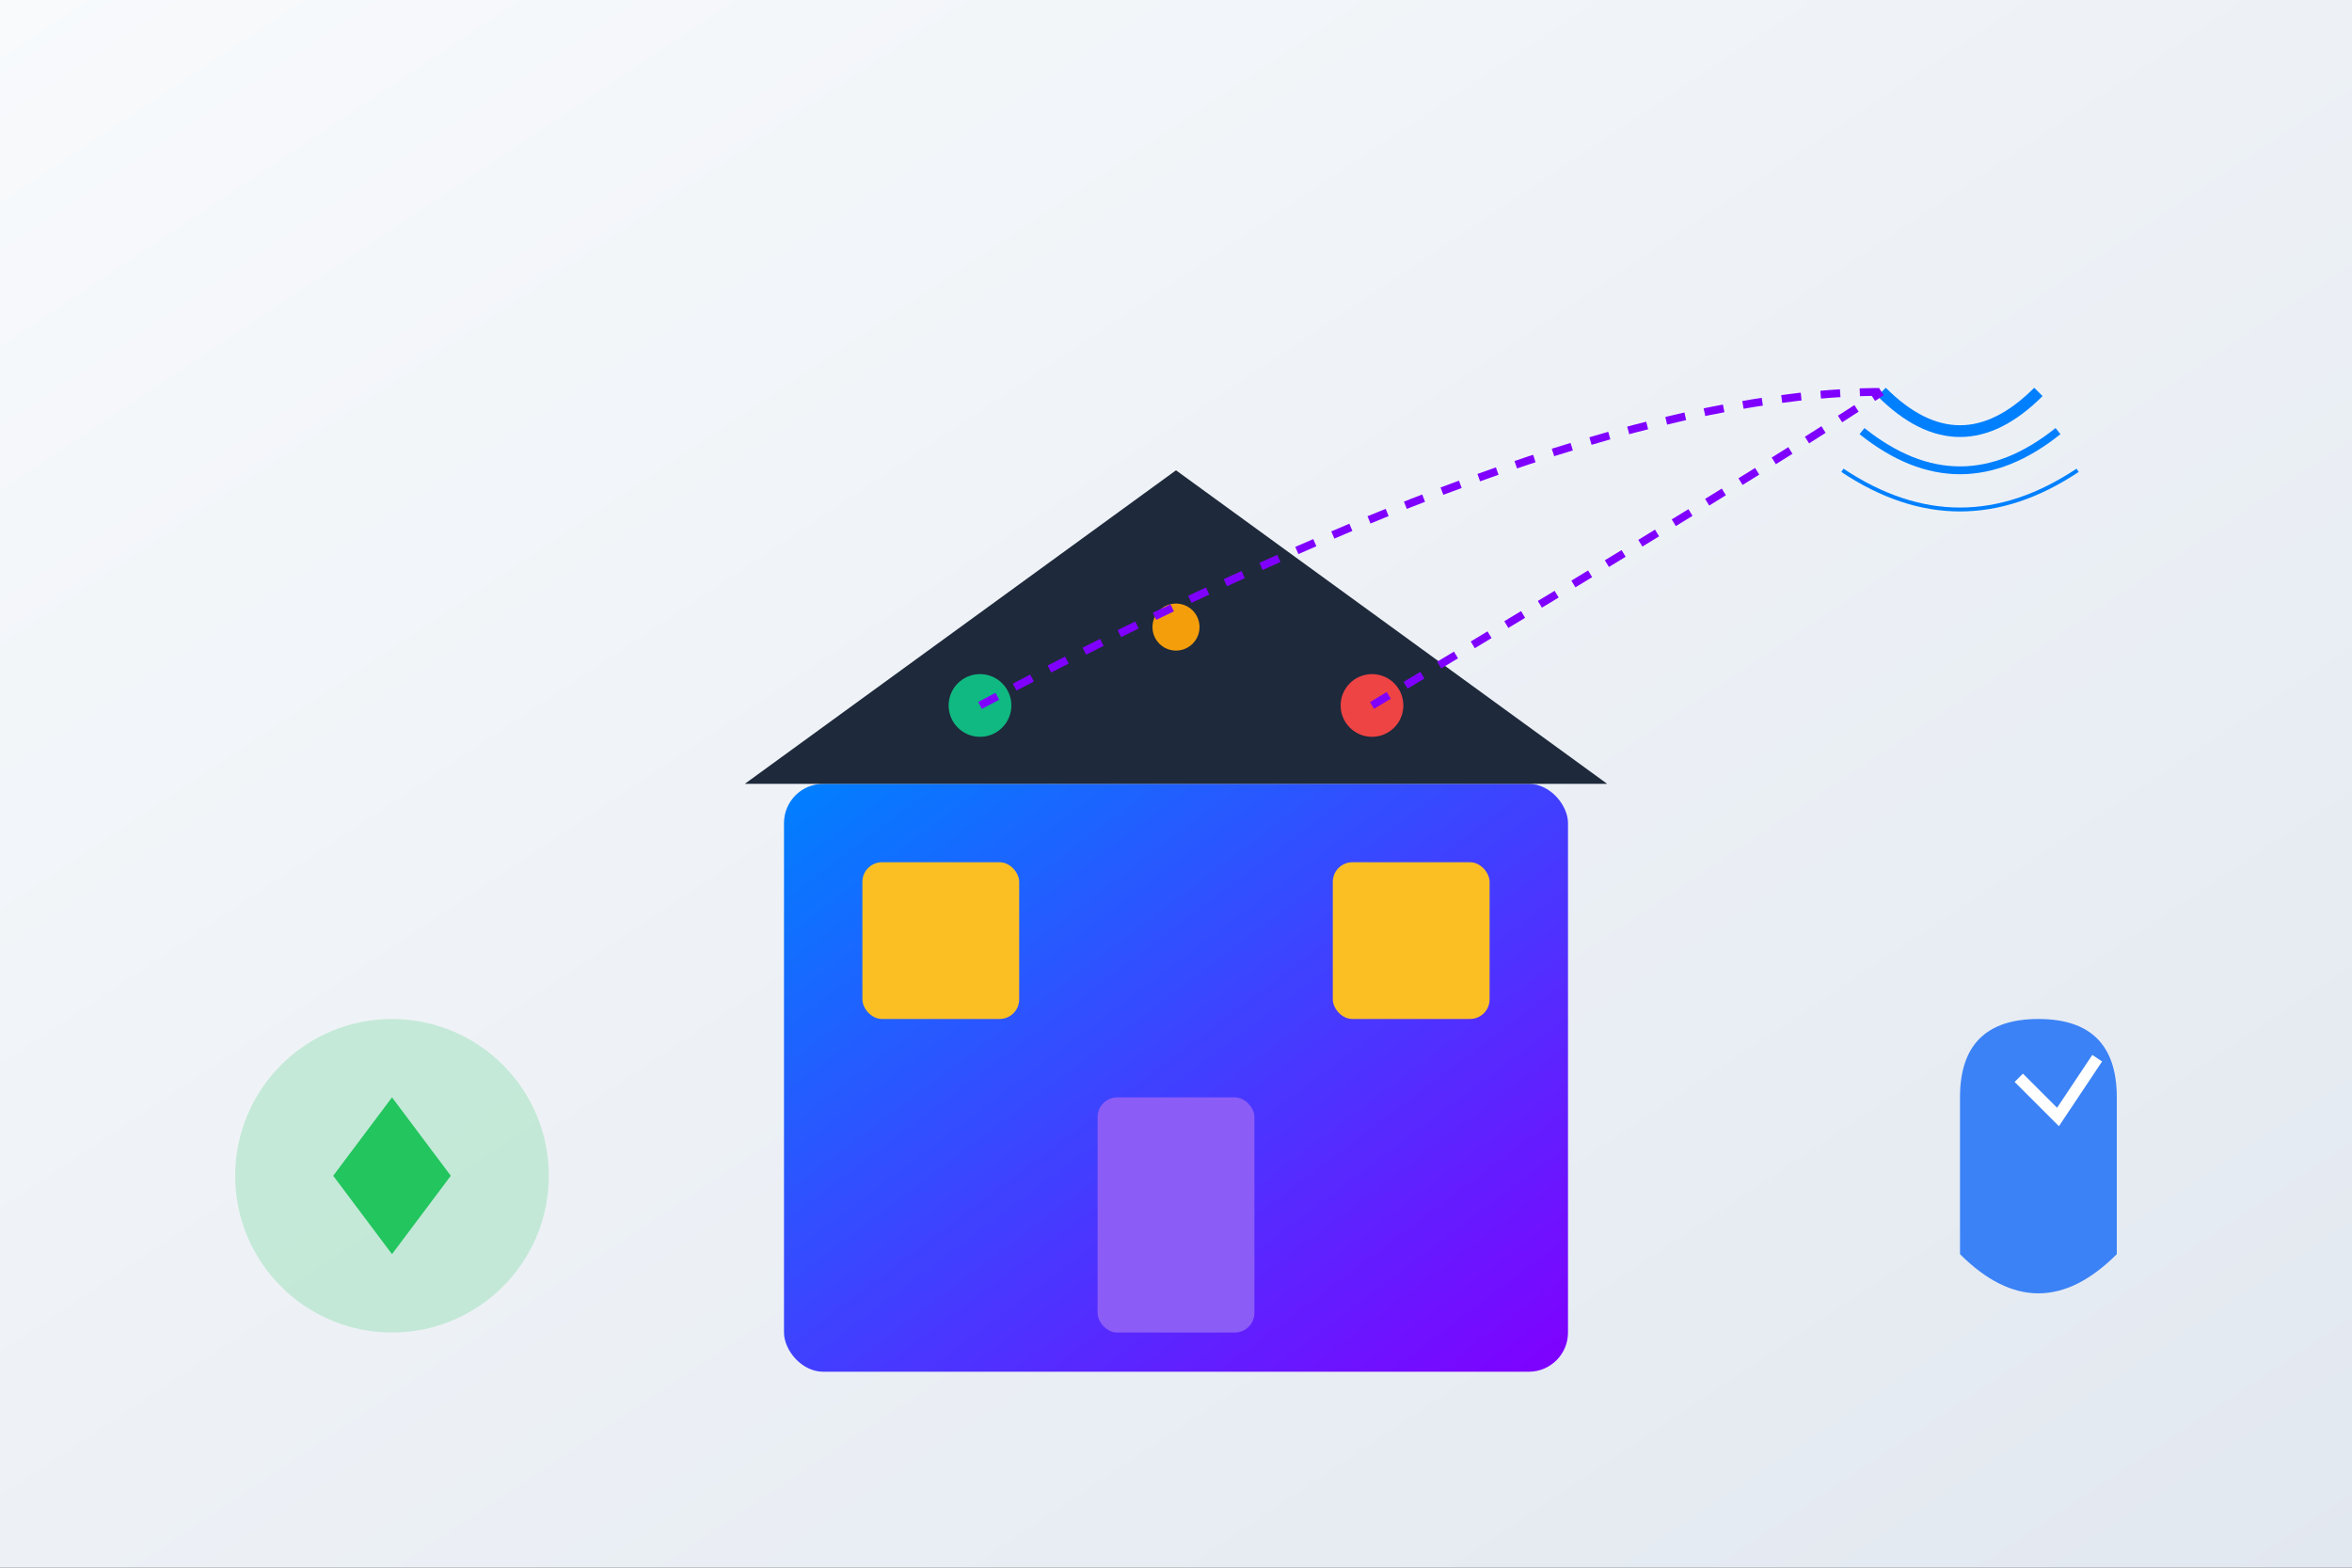 <svg width="600" height="400" viewBox="0 0 600 400" fill="none" xmlns="http://www.w3.org/2000/svg">
  <rect x="0" y="0" width="600" height="400" fill="#333333" stroke="none"/>
  <defs>
    <linearGradient id="bgGradient" x1="0%" y1="0%" x2="100%" y2="100%">
      <stop offset="0%" style="stop-color:#f8fafc;stop-opacity:1" />
      <stop offset="100%" style="stop-color:#e2e8f0;stop-opacity:1" />
    </linearGradient>
    <linearGradient id="houseGradient" x1="0%" y1="0%" x2="100%" y2="100%">
      <stop offset="0%" style="stop-color:#0080FF;stop-opacity:1" />
      <stop offset="100%" style="stop-color:#8000FF;stop-opacity:1" />
    </linearGradient>
  </defs>
  
  <!-- Background -->
  <rect width="600" height="400" fill="url(#bgGradient)"/>
  
  <!-- House structure -->
  <rect x="200" y="200" width="200" height="150" fill="url(#houseGradient)" rx="10"/>
  <polygon points="190,200 300,120 410,200" fill="#1e293b"/>
  
  <!-- Windows with smart indicators -->
  <rect x="220" y="220" width="40" height="40" fill="#fbbf24" rx="5"/>
  <rect x="340" y="220" width="40" height="40" fill="#fbbf24" rx="5"/>
  <rect x="280" y="280" width="40" height="60" fill="#8b5cf6" rx="5"/>
  
  <!-- Smart home devices -->
  <circle cx="250" cy="180" r="8" fill="#10b981"/>
  <circle cx="350" cy="180" r="8" fill="#ef4444"/>
  <circle cx="300" cy="160" r="6" fill="#f59e0b"/>
  
  <!-- WiFi signals -->
  <path d="M480 100 Q500 120 520 100" stroke="#0080FF" stroke-width="3" fill="none"/>
  <path d="M475 110 Q500 130 525 110" stroke="#0080FF" stroke-width="2" fill="none"/>
  <path d="M470 120 Q500 140 530 120" stroke="#0080FF" stroke-width="1" fill="none"/>
  
  <!-- Connection lines -->
  <path d="M250 180 Q400 100 480 100" stroke="#8000FF" stroke-width="2" fill="none" stroke-dasharray="5,5"/>
  <path d="M350 180 Q450 120 480 100" stroke="#8000FF" stroke-width="2" fill="none" stroke-dasharray="5,5"/>
  
  <!-- Energy efficiency icon -->
  <circle cx="100" cy="300" r="40" fill="#22c55e" opacity="0.2"/>
  <path d="M85 300 L100 280 L115 300 L100 320 Z" fill="#22c55e"/>
  
  <!-- Security shield -->
  <path d="M500 280 Q500 260 520 260 Q540 260 540 280 L540 320 Q530 330 520 330 Q510 330 500 320 Z" fill="#3b82f6"/>
  <path d="M515 275 L525 285 L535 270" stroke="#ffffff" stroke-width="3" fill="none"/>
</svg>